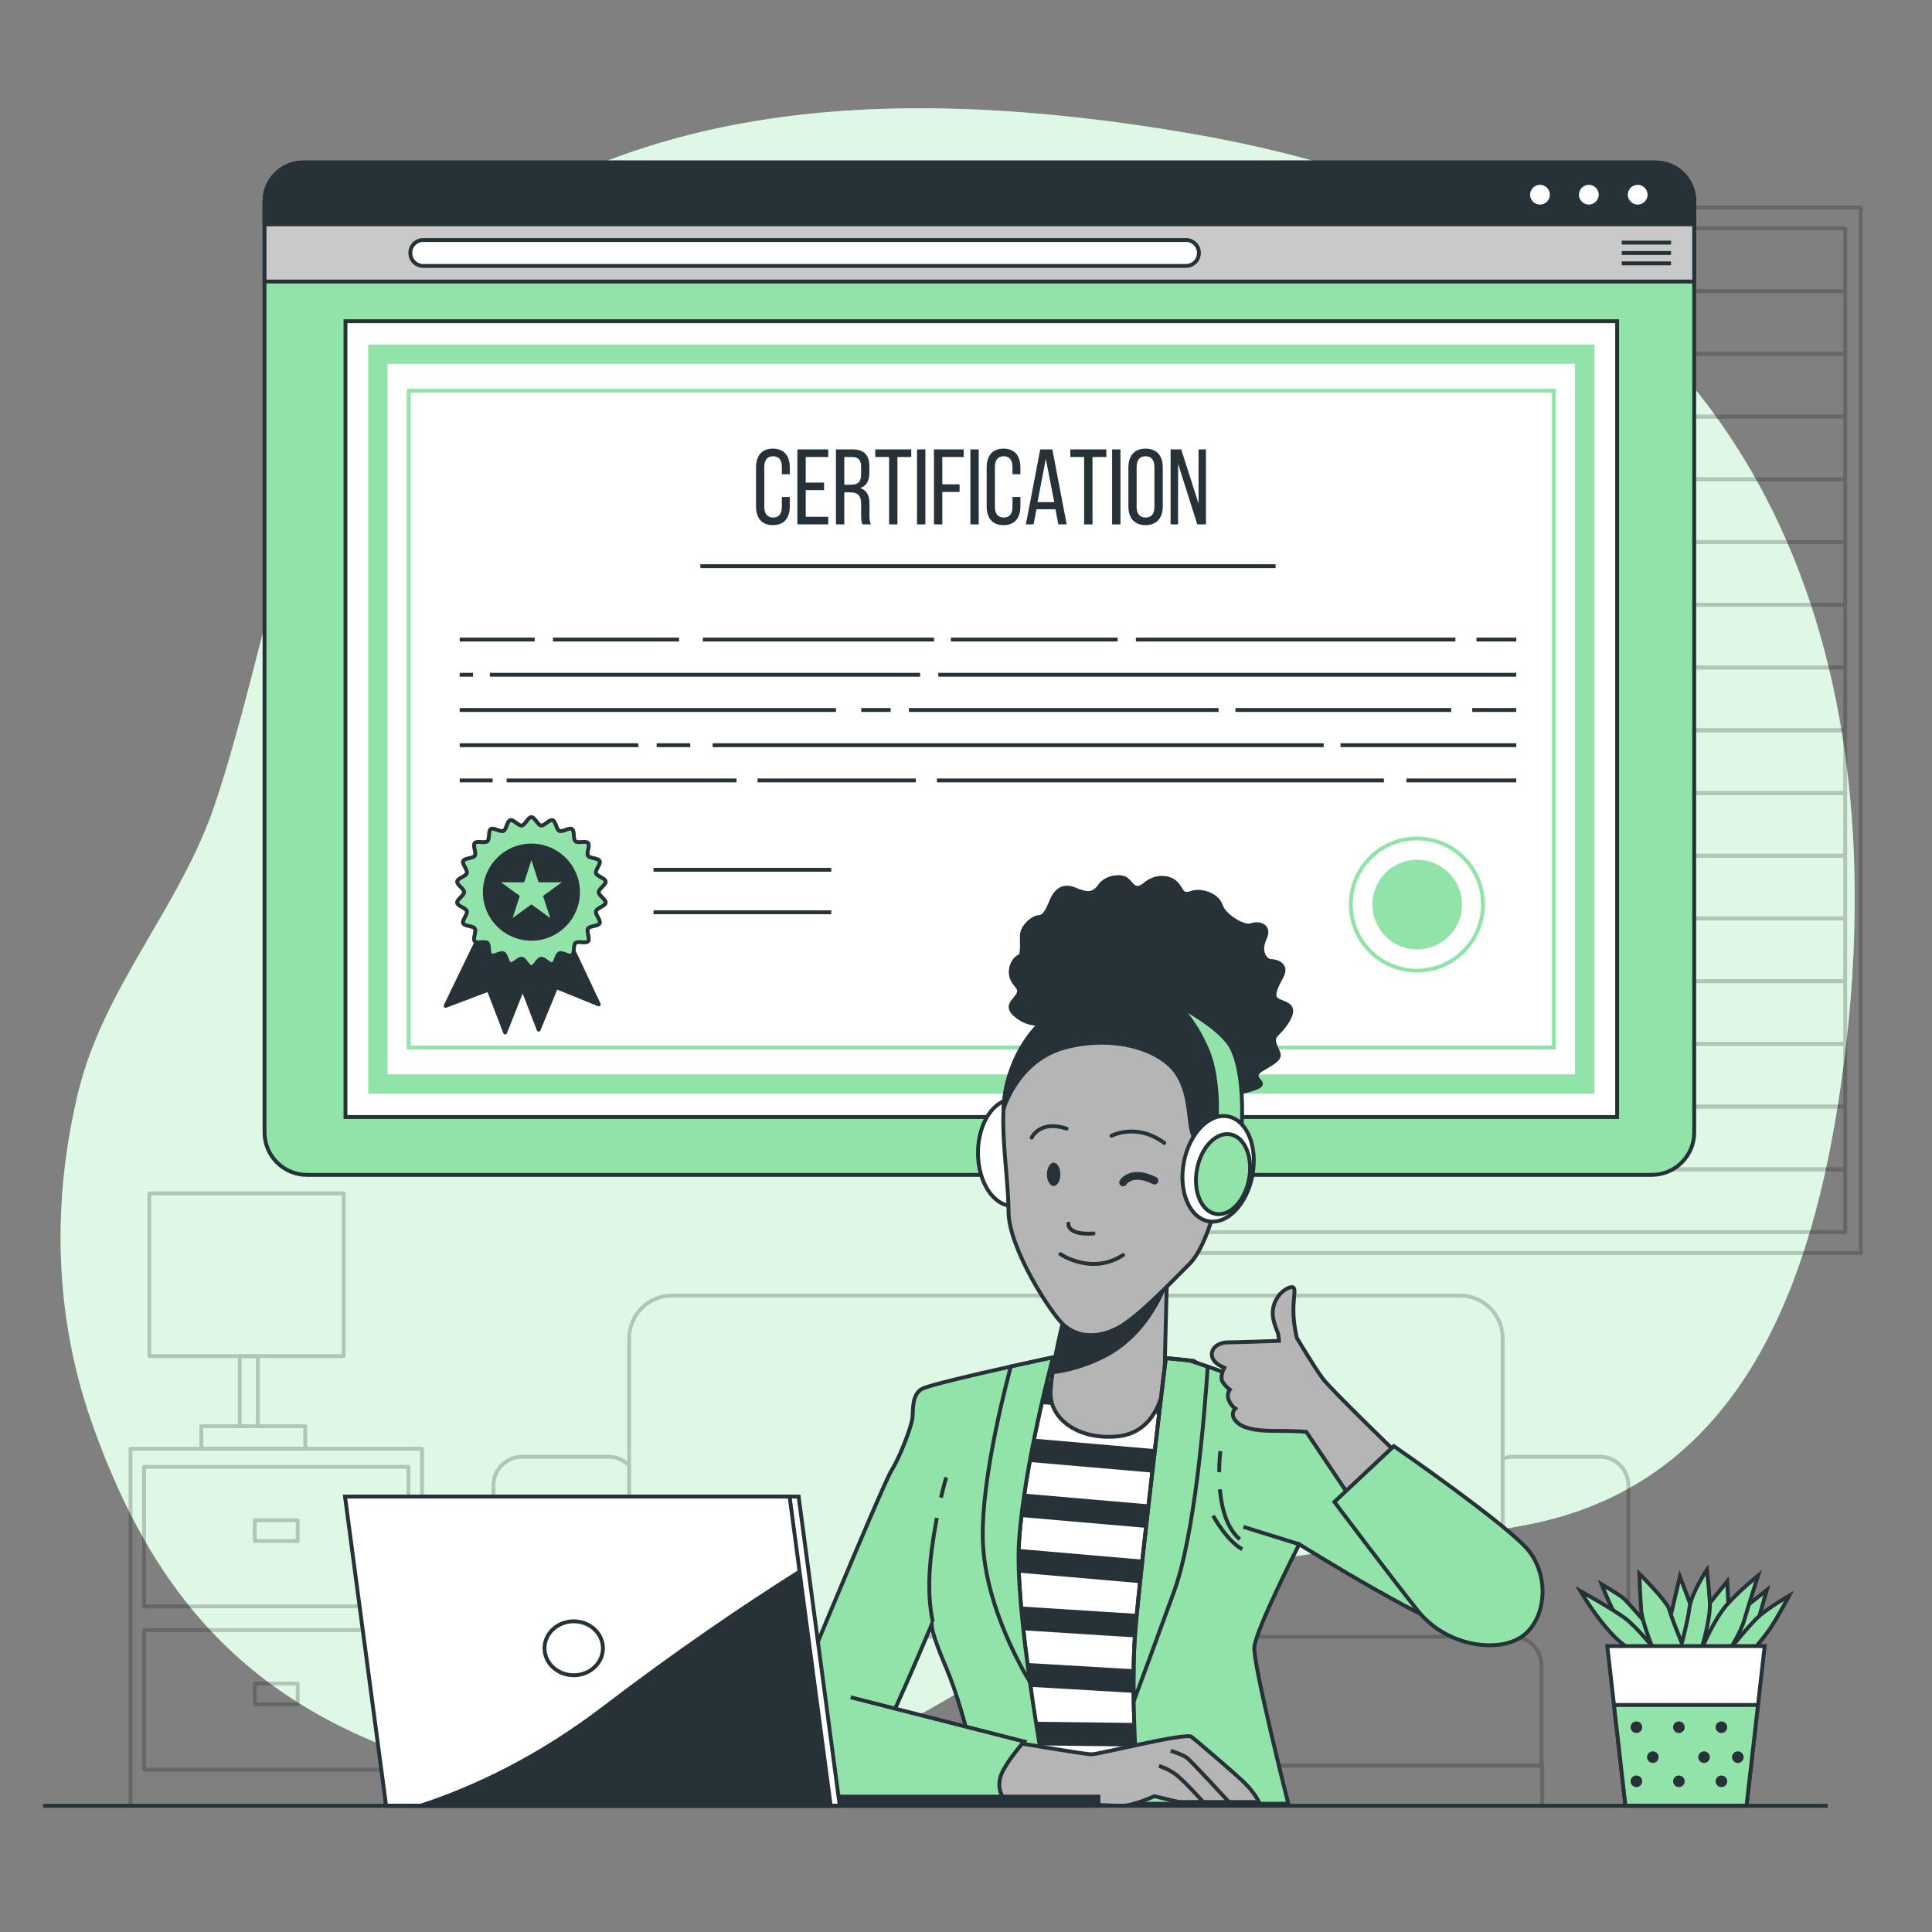 <?xml version="1.0" encoding="utf-8"?>
<!-- Generator: Adobe Illustrator 27.5.0, SVG Export Plug-In . SVG Version: 6.00 Build 0)  -->
<svg version="1.1" xmlns="http://www.w3.org/2000/svg" xmlns:xlink="http://www.w3.org/1999/xlink" x="0px" y="0px"
	 viewBox="0 0 500 500" style="enable-background:new 0 0 500 500;" xml:space="preserve">
<rect x="0" y="0" width="500" height="500" fill="#808080" stroke="none"/>
<g id="Background_Simple">
	<g>
		<path style="fill:#92E3A9;" d="M441.696,104.544c-11.342-14.979-25.456-27.973-42.673-38.172
			c-27.572-16.332-58.661-26.225-90.123-31.671c-99.552-17.23-154.114,0.957-195.275,30.632
			c-27.264,19.656-35.831,61.484-43.885,91.9c-4.52,17.072-8.544,34.314-14.168,51.069c-8.731,26.014-28.556,47.047-35.175,73.806
			c-6.998,28.29-6.441,58.093,3.249,85.709c19.145,54.562,51.69,86.151,126.354,96.68c39.977,5.638,72.154-10.884,105.34-30.775
			c20.465-12.266,41.676-23.312,65.152-28.308c24.802-5.279,50.309-6.006,75.178-10.901c55.629-10.95,73.482-63.6,80.711-113.473
			C485.132,220.658,479.65,154.671,441.696,104.544z"/>
		<path style="opacity:0.7;fill:#FFFFFF;" d="M441.696,104.544c-11.342-14.979-25.456-27.973-42.673-38.172
			c-27.572-16.332-58.661-26.225-90.123-31.671c-99.552-17.23-154.114,0.957-195.275,30.632
			c-27.264,19.656-35.831,61.484-43.885,91.9c-4.52,17.072-8.544,34.314-14.168,51.069c-8.731,26.014-28.556,47.047-35.175,73.806
			c-6.998,28.29-6.441,58.093,3.249,85.709c19.145,54.562,51.69,86.151,126.354,96.68c39.977,5.638,72.154-10.884,105.34-30.775
			c20.465-12.266,41.676-23.312,65.152-28.308c24.802-5.279,50.309-6.006,75.178-10.901c55.629-10.95,73.482-63.6,80.711-113.473
			C485.132,220.658,479.65,154.671,441.696,104.544z"/>
	</g>
</g>
<g id="Window">
	<g style="opacity:0.2;">
		<polygon style="fill:none;stroke:#000000;stroke-linejoin:round;stroke-miterlimit:10;" points="477.536,59.109 286.776,59.109 
			280.011,75.344 477.536,75.344 		"/>
		<polygon style="fill:none;stroke:#000000;stroke-linejoin:round;stroke-miterlimit:10;" points="477.536,75.344 286.776,75.344 
			280.011,91.579 477.536,91.579 		"/>
		<polygon style="fill:none;stroke:#000000;stroke-linejoin:round;stroke-miterlimit:10;" points="477.536,91.579 286.776,91.579 
			280.011,107.814 477.536,107.814 		"/>
		<polygon style="fill:none;stroke:#000000;stroke-linejoin:round;stroke-miterlimit:10;" points="477.536,107.814 286.776,107.814 
			280.011,124.049 477.536,124.049 		"/>
		<polygon style="fill:none;stroke:#000000;stroke-linejoin:round;stroke-miterlimit:10;" points="477.536,124.049 286.776,124.049 
			280.011,140.284 477.536,140.284 		"/>
		<polygon style="fill:none;stroke:#000000;stroke-linejoin:round;stroke-miterlimit:10;" points="477.536,140.284 286.776,140.284 
			280.011,156.518 477.536,156.518 		"/>
		<polygon style="fill:none;stroke:#000000;stroke-linejoin:round;stroke-miterlimit:10;" points="477.536,156.518 286.776,156.518 
			280.011,172.753 477.536,172.753 		"/>
		<polygon style="fill:none;stroke:#000000;stroke-linejoin:round;stroke-miterlimit:10;" points="477.536,172.753 286.776,172.753 
			280.011,188.988 477.536,188.988 		"/>
		<polygon style="fill:none;stroke:#000000;stroke-linejoin:round;stroke-miterlimit:10;" points="477.536,188.988 286.776,188.988 
			280.011,205.223 477.536,205.223 		"/>
		<polygon style="fill:none;stroke:#000000;stroke-linejoin:round;stroke-miterlimit:10;" points="477.536,205.223 286.776,205.223 
			280.011,221.458 477.536,221.458 		"/>
		<polygon style="fill:none;stroke:#000000;stroke-linejoin:round;stroke-miterlimit:10;" points="477.536,221.458 286.776,221.458 
			280.011,237.693 477.536,237.693 		"/>
		<polygon style="fill:none;stroke:#000000;stroke-linejoin:round;stroke-miterlimit:10;" points="477.536,237.693 286.776,237.693 
			280.011,253.928 477.536,253.928 		"/>
		<polygon style="fill:none;stroke:#000000;stroke-linejoin:round;stroke-miterlimit:10;" points="477.536,253.928 286.776,253.928 
			280.011,270.163 477.536,270.163 		"/>
		<polygon style="fill:none;stroke:#000000;stroke-linejoin:round;stroke-miterlimit:10;" points="477.536,270.163 286.776,270.163 
			280.011,286.397 477.536,286.397 		"/>
		<polygon style="fill:none;stroke:#000000;stroke-linejoin:round;stroke-miterlimit:10;" points="477.536,286.397 286.776,286.397 
			280.011,302.632 477.536,302.632 		"/>
		<polygon style="fill:none;stroke:#000000;stroke-linejoin:round;stroke-miterlimit:10;" points="477.536,302.632 286.776,302.632 
			280.011,318.867 477.536,318.867 		"/>
		
			<rect x="277.982" y="53.698" style="fill:none;stroke:#000000;stroke-linejoin:round;stroke-miterlimit:10;" width="203.612" height="270.581"/>
	</g>
</g>
<g id="Lamp">
	<g style="opacity:0.2;">
		<g>
			
				<rect x="37.286" y="421.871" style="fill:none;stroke:#000000;stroke-linejoin:round;stroke-miterlimit:10;" width="68.417" height="36.106"/>
			
				<rect x="65.939" y="435.699" style="fill:none;stroke:#000000;stroke-linejoin:round;stroke-miterlimit:10;" width="11.11" height="5.378"/>
		</g>
		<g>
			
				<rect x="33.777" y="374.941" style="fill:none;stroke:#000000;stroke-linejoin:round;stroke-miterlimit:10;" width="75.434" height="92.392"/>
			<g>
				
					<rect x="37.286" y="379.619" style="fill:none;stroke:#000000;stroke-linejoin:round;stroke-miterlimit:10;" width="68.417" height="36.106"/>
				
					<rect x="65.939" y="393.447" style="fill:none;stroke:#000000;stroke-linejoin:round;stroke-miterlimit:10;" width="11.11" height="5.378"/>
			</g>
			<g>
				
					<rect x="52.1" y="369.094" style="fill:none;stroke:#000000;stroke-linejoin:round;stroke-miterlimit:10;" width="26.899" height="5.848"/>
				
					<rect x="62.041" y="350.966" style="fill:none;stroke:#000000;stroke-linejoin:round;stroke-miterlimit:10;" width="4.678" height="18.128"/>
				
					<rect x="38.65" y="308.863" style="fill:none;stroke:#000000;stroke-linejoin:round;stroke-miterlimit:10;" width="50.29" height="42.103"/>
			</g>
		</g>
	</g>
</g>
<g id="Couch">
	<g style="opacity:0.2;">
		<path style="fill:none;stroke:#000000;stroke-linejoin:round;stroke-miterlimit:10;" d="M388.899,423.591v-46.044v-31.16
			c0-6.134-4.964-11.098-11.098-11.098H277.232h-0.854v88.302v0.77"/>
		<path style="fill:none;stroke:#000000;stroke-linejoin:round;stroke-miterlimit:10;" d="M277.232,335.289h-0.854H173.917
			c-6.124,0-11.089,4.964-11.089,11.098v32.904v44.299"/>
		<path style="fill:none;stroke:#000000;stroke-linejoin:round;stroke-miterlimit:10;" d="M398.921,430.968v25.963H276.425v-33.34
			h115.119C395.618,423.591,398.921,426.895,398.921,430.968z"/>
		<path style="fill:none;stroke:#000000;stroke-linejoin:round;stroke-miterlimit:10;" d="M277.362,423.591h-0.13h-0.807h-0.046
			H164.888h-2.06h-2.645c-4.074,0-7.377,3.303-7.377,7.377v25.963h123.619h0.937"/>
		<polyline style="fill:none;stroke:#000000;stroke-linejoin:round;stroke-miterlimit:10;" points="152.806,467.84 152.806,456.932 
			399.125,456.932 399.125,467.84 		"/>
		<path style="fill:none;stroke:#000000;stroke-linejoin:round;stroke-miterlimit:10;" d="M162.828,379.292
			c-1.355-1.41-3.266-2.292-5.373-2.292h-22.307c-4.111,0-7.442,3.322-7.442,7.433v82.873"/>
		<path style="fill:none;stroke:#000000;stroke-linejoin:round;stroke-miterlimit:10;" d="M421.433,466.771v-82.338
			c0-4.111-3.331-7.433-7.433-7.433h-22.307c-0.993,0-1.93,0.195-2.793,0.547"/>
	</g>
</g>
<g id="Certification">
	<g>
		<g>
			<path style="fill:#92E3A9;stroke:#263238;stroke-miterlimit:10;" d="M438.462,52.056v241.01c0,6.07-4.92,10.99-10.99,10.99
				H79.452c-6.07,0-10.99-4.92-10.99-10.99V52.056c0-5.52,4.48-10,10-10h350C433.982,42.056,438.462,46.536,438.462,52.056z"/>
			<g>
				<path style="fill:#C9C9C9;stroke:#263238;stroke-miterlimit:10;" d="M438.462,52.056v20.8h-370v-20.8c0-5.52,4.48-10,10-10h350
					C433.982,42.056,438.462,46.536,438.462,52.056z"/>
				<path style="fill:#FFFFFF;stroke:#263238;stroke-miterlimit:10;" d="M306.924,68.826H109.542c-1.854,0-3.357-1.503-3.357-3.357
					l0,0c0-1.854,1.503-3.357,3.357-3.357h197.382c1.854,0,3.357,1.503,3.357,3.357l0,0
					C310.281,67.324,308.778,68.826,306.924,68.826z"/>
				<line style="fill:none;stroke:#263238;stroke-miterlimit:10;" x1="419.713" y1="62.784" x2="432.469" y2="62.784"/>
				<line style="fill:none;stroke:#263238;stroke-miterlimit:10;" x1="419.713" y1="65.47" x2="432.469" y2="65.47"/>
				<line style="fill:none;stroke:#263238;stroke-miterlimit:10;" x1="419.713" y1="68.155" x2="432.469" y2="68.155"/>
			</g>
			<path style="fill:#263238;stroke:#263238;stroke-miterlimit:10;" d="M438.462,52.056v6h-370v-6c0-5.52,4.48-10,10-10h350
				C433.982,42.056,438.462,46.536,438.462,52.056z"/>
			<path style="fill:#FFFFFF;stroke:#263238;stroke-miterlimit:10;" d="M401.598,50.389c0-1.686-1.366-3.052-3.052-3.052
				c-1.685,0-3.052,1.366-3.052,3.052s1.366,3.052,3.052,3.052C400.231,53.441,401.598,52.075,401.598,50.389z"/>
			<path style="fill:#FFFFFF;stroke:#263238;stroke-miterlimit:10;" d="M414.241,50.389c0-1.686-1.366-3.052-3.052-3.052
				c-1.685,0-3.052,1.366-3.052,3.052s1.366,3.052,3.052,3.052C412.875,53.441,414.241,52.075,414.241,50.389z"/>
			<path style="fill:#FFFFFF;stroke:#263238;stroke-miterlimit:10;" d="M426.884,50.389c0-1.686-1.366-3.052-3.052-3.052
				c-1.685,0-3.052,1.366-3.052,3.052s1.366,3.052,3.052,3.052C425.518,53.441,426.884,52.075,426.884,50.389z"/>
		</g>
		<g>
			<rect x="89.408" y="83.127" style="fill:#FFFFFF;stroke:#263238;stroke-miterlimit:10;" width="329.107" height="205.956"/>
			
				<rect x="97.804" y="91.665" style="fill:none;stroke:#92E3A9;stroke-width:5;stroke-miterlimit:10;" width="312.316" height="188.88"/>
			<rect x="105.781" y="101.105" style="fill:none;stroke:#92E3A9;stroke-miterlimit:10;" width="296.361" height="170"/>
			<g>
				<path style="fill:#263238;" d="M204.395,120.989v1.747h-2.052v-1.857c0-1.747-0.693-2.8-2.273-2.8
					c-1.553,0-2.273,1.054-2.273,2.8v10.258c0,1.747,0.721,2.8,2.273,2.8c1.58,0,2.273-1.054,2.273-2.8v-2.523h2.052v2.412
					c0,2.939-1.386,4.879-4.381,4.879c-2.966,0-4.353-1.94-4.353-4.879v-10.037c0-2.939,1.386-4.879,4.353-4.879
					C203.009,116.11,204.395,118.05,204.395,120.989z"/>
				<path style="fill:#263238;" d="M213.266,124.899v1.941h-4.741v6.904h5.822v1.968h-7.985v-19.408h7.985v1.969h-5.822v6.626
					H213.266z"/>
				<path style="fill:#263238;" d="M220.667,116.304c3.05,0,4.325,1.553,4.325,4.436v1.58c0,2.135-0.749,3.465-2.412,3.992
					c1.774,0.527,2.44,1.969,2.44,4.048v3.022c0,0.86,0.028,1.664,0.388,2.329h-2.19c-0.25-0.555-0.36-1.054-0.36-2.356v-3.05
					c0-2.19-1.026-2.884-2.828-2.884h-1.525v8.29h-2.163v-19.408H220.667z M220.113,125.453c1.719,0,2.745-0.555,2.745-2.662v-1.857
					c0-1.747-0.638-2.662-2.246-2.662h-2.107v7.181H220.113z"/>
				<path style="fill:#263238;" d="M230.093,135.712v-17.439h-3.577v-1.969h9.316v1.969h-3.577v17.439H230.093z"/>
				<path style="fill:#263238;" d="M239.491,116.304v19.408h-2.163v-19.408H239.491z"/>
				<path style="fill:#263238;" d="M248.335,125.342v1.968h-4.464v8.401h-2.163v-19.408h7.708v1.969h-5.545v7.07H248.335z"/>
				<path style="fill:#263238;" d="M253.297,116.304v19.408h-2.162v-19.408H253.297z"/>
				<path style="fill:#263238;" d="M264.081,120.989v1.747h-2.052v-1.857c0-1.747-0.692-2.8-2.273-2.8
					c-1.552,0-2.273,1.054-2.273,2.8v10.258c0,1.747,0.722,2.8,2.273,2.8c1.581,0,2.273-1.054,2.273-2.8v-2.523h2.052v2.412
					c0,2.939-1.386,4.879-4.38,4.879c-2.967,0-4.354-1.94-4.354-4.879v-10.037c0-2.939,1.387-4.879,4.354-4.879
					C262.695,116.11,264.081,118.05,264.081,120.989z"/>
				<path style="fill:#263238;" d="M268.239,131.802l-0.748,3.909h-1.996l3.715-19.408h3.133l3.716,19.408h-2.163l-0.748-3.909
					H268.239z M268.517,129.944h4.325l-2.19-11.201L268.517,129.944z"/>
				<path style="fill:#263238;" d="M280.576,135.712v-17.439H277v-1.969h9.315v1.969h-3.576v17.439H280.576z"/>
				<path style="fill:#263238;" d="M289.975,116.304v19.408h-2.162v-19.408H289.975z"/>
				<path style="fill:#263238;" d="M292.025,120.989c0-2.966,1.47-4.879,4.436-4.879c2.994,0,4.464,1.913,4.464,4.879v10.037
					c0,2.939-1.47,4.879-4.464,4.879c-2.967,0-4.436-1.94-4.436-4.879V120.989z M294.16,131.137c0,1.774,0.749,2.8,2.302,2.8
					c1.58,0,2.301-1.026,2.301-2.8v-10.258c0-1.747-0.721-2.8-2.301-2.8c-1.553,0-2.302,1.054-2.302,2.8V131.137z"/>
				<path style="fill:#263238;" d="M304.89,135.712h-1.941v-19.408h2.745l4.491,14.029v-14.029h1.913v19.408h-2.245l-4.963-15.692
					V135.712z"/>
			</g>
			<line style="fill:none;stroke:#263238;stroke-miterlimit:10;" x1="181.253" y1="146.527" x2="330.122" y2="146.527"/>
			<g>
				<line style="fill:none;stroke:#263238;stroke-miterlimit:10;" x1="382.103" y1="165.515" x2="392.403" y2="165.515"/>
				<line style="fill:none;stroke:#263238;stroke-miterlimit:10;" x1="293.97" y1="165.515" x2="376.662" y2="165.515"/>
				<line style="fill:none;stroke:#263238;stroke-miterlimit:10;" x1="246.095" y1="165.515" x2="289.255" y2="165.515"/>
				<line style="fill:none;stroke:#263238;stroke-miterlimit:10;" x1="181.9" y1="165.515" x2="241.743" y2="165.515"/>
				<line style="fill:none;stroke:#263238;stroke-miterlimit:10;" x1="143.092" y1="165.515" x2="175.734" y2="165.515"/>
				<line style="fill:none;stroke:#263238;stroke-miterlimit:10;" x1="118.972" y1="165.515" x2="138.377" y2="165.515"/>
				<line style="fill:none;stroke:#263238;stroke-miterlimit:10;" x1="242.831" y1="174.63" x2="392.403" y2="174.63"/>
				<line style="fill:none;stroke:#263238;stroke-miterlimit:10;" x1="126.771" y1="174.63" x2="238.116" y2="174.63"/>
				<line style="fill:none;stroke:#263238;stroke-miterlimit:10;" x1="118.972" y1="174.63" x2="122.419" y2="174.63"/>
				<line style="fill:none;stroke:#263238;stroke-miterlimit:10;" x1="381.015" y1="183.744" x2="392.403" y2="183.744"/>
				<line style="fill:none;stroke:#263238;stroke-miterlimit:10;" x1="319.721" y1="183.744" x2="375.574" y2="183.744"/>
				<line style="fill:none;stroke:#263238;stroke-miterlimit:10;" x1="235.215" y1="183.744" x2="315.368" y2="183.744"/>
				<line style="fill:none;stroke:#263238;stroke-miterlimit:10;" x1="222.883" y1="183.744" x2="230.5" y2="183.744"/>
				<line style="fill:none;stroke:#263238;stroke-miterlimit:10;" x1="118.972" y1="183.744" x2="216.355" y2="183.744"/>
				<line style="fill:none;stroke:#263238;stroke-miterlimit:10;" x1="346.922" y1="192.858" x2="392.403" y2="192.858"/>
				<line style="fill:none;stroke:#263238;stroke-miterlimit:10;" x1="184.438" y1="192.858" x2="342.57" y2="192.858"/>
				<line style="fill:none;stroke:#263238;stroke-miterlimit:10;" x1="169.931" y1="192.858" x2="178.635" y2="192.858"/>
				<line style="fill:none;stroke:#263238;stroke-miterlimit:10;" x1="118.972" y1="192.858" x2="165.216" y2="192.858"/>
				<line style="fill:none;stroke:#263238;stroke-miterlimit:10;" x1="363.968" y1="201.973" x2="392.403" y2="201.973"/>
				<line style="fill:none;stroke:#263238;stroke-miterlimit:10;" x1="242.468" y1="201.973" x2="358.165" y2="201.973"/>
				<line style="fill:none;stroke:#263238;stroke-miterlimit:10;" x1="196.044" y1="201.973" x2="237.028" y2="201.973"/>
				<line style="fill:none;stroke:#263238;stroke-miterlimit:10;" x1="131.123" y1="201.973" x2="190.604" y2="201.973"/>
				<line style="fill:none;stroke:#263238;stroke-miterlimit:10;" x1="118.972" y1="201.973" x2="127.497" y2="201.973"/>
			</g>
			<g>
				<polygon style="fill:#263238;stroke:#263238;stroke-linecap:round;stroke-linejoin:round;stroke-miterlimit:10;" points="
					130.016,242.114 139.404,266.475 143.944,255.463 154.967,259.952 144.193,237.069 				"/>
				<polygon style="fill:#263238;stroke:#263238;stroke-linecap:round;stroke-linejoin:round;stroke-miterlimit:10;" points="
					126.673,236.814 115.323,260.325 126.462,256.105 130.727,267.217 140.05,243.705 				"/>
				<path style="fill:#92E3A9;stroke:#263238;stroke-miterlimit:10;" d="M154.943,230.886c0-0.89,1.927-1.906,1.805-2.763
					c-0.125-0.878-2.262-1.313-2.506-2.146c-0.249-0.848,1.313-2.367,0.95-3.159c-0.366-0.801-2.538-0.613-3.011-1.348
					c-0.476-0.739,0.593-2.638,0.02-3.299c-0.575-0.662-2.606,0.127-3.269-0.447c-0.661-0.573-0.167-2.697-0.906-3.172
					c-0.734-0.473-2.462,0.855-3.262,0.489c-0.792-0.362-0.917-2.539-1.764-2.787c-0.833-0.244-2.113,1.518-2.991,1.393
					c-0.856-0.122-1.59-2.175-2.48-2.175c-0.89,0-1.624,2.053-2.481,2.175c-0.878,0.125-2.158-1.638-2.991-1.393
					c-0.848,0.249-0.972,2.425-1.764,2.788c-0.801,0.366-2.528-0.962-3.262-0.489c-0.739,0.476-0.244,2.599-0.906,3.172
					c-0.662,0.574-2.694-0.215-3.268,0.447c-0.573,0.661,0.496,2.56,0.02,3.299c-0.473,0.734-2.645,0.547-3.011,1.348
					c-0.362,0.792,1.199,2.311,0.951,3.158c-0.244,0.833-2.381,1.268-2.506,2.146c-0.122,0.856,1.805,1.872,1.805,2.762
					c0,0.89-1.927,1.907-1.805,2.763c0.125,0.878,2.262,1.313,2.506,2.146c0.249,0.848-1.313,2.367-0.95,3.159
					c0.366,0.801,2.538,0.613,3.011,1.347c0.476,0.739-0.593,2.638-0.02,3.299c0.575,0.662,2.606-0.127,3.269,0.447
					c0.661,0.573,0.167,2.697,0.906,3.172c0.734,0.473,2.462-0.855,3.262-0.489c0.792,0.362,0.917,2.539,1.764,2.787
					c0.833,0.244,2.113-1.518,2.991-1.393c0.856,0.122,1.59,2.175,2.48,2.175c0.89,0,1.624-2.053,2.481-2.175
					c0.878-0.125,2.158,1.637,2.991,1.393c0.848-0.248,0.973-2.425,1.765-2.788c0.801-0.366,2.528,0.962,3.262,0.489
					c0.739-0.476,0.244-2.599,0.906-3.172c0.662-0.574,2.694,0.215,3.269-0.447c0.573-0.661-0.496-2.56-0.02-3.299
					c0.473-0.734,2.645-0.547,3.011-1.348c0.362-0.792-1.199-2.311-0.951-3.159c0.244-0.833,2.381-1.268,2.506-2.146
					C156.87,232.793,154.943,231.776,154.943,230.886z"/>
				
					<circle style="fill:#263238;stroke:#263238;stroke-linecap:round;stroke-linejoin:round;stroke-miterlimit:10;" cx="137.53" cy="230.886" r="12.064"/>
				<polygon style="fill:#92E3A9;" points="137.529,222.604 139.389,228.327 145.407,228.327 140.538,231.864 142.398,237.587 
					137.529,234.05 132.661,237.587 134.521,231.864 129.652,228.327 135.67,228.327 				"/>
			</g>
			<line style="fill:none;stroke:#263238;stroke-miterlimit:10;" x1="169.129" y1="225.105" x2="215.129" y2="225.105"/>
			<line style="fill:none;stroke:#263238;stroke-miterlimit:10;" x1="169.129" y1="236.098" x2="215.129" y2="236.098"/>
			<circle style="fill:none;stroke:#92E3A9;stroke-miterlimit:10;" cx="366.695" cy="234.098" r="17.1"/>
			
				<ellipse transform="matrix(0.977 -0.214 0.214 0.977 -41.592 83.869)" style="fill:#92E3A9;" cx="366.695" cy="234.098" rx="11.604" ry="11.604"/>
		</g>
	</g>
</g>
<g id="Plant">
	<g>
		<g>
			<path style="fill:#92E3A9;stroke:#263238;stroke-miterlimit:10;" d="M423,426.5c0,0-3.5-6-5.25-9.25S414.5,410,414.5,410
				s4.25,2.5,5.5,3.5s6.5,7.25,6.5,7.25L428,419l-1.75-5.75l5.75,6.5l2.75-11.75l4.25,11.25l8-10l0.5,10l9.75-7.75l-3.5,12.25
				L450,429h-26.75L423,426.5z"/>
			<path style="fill:#92E3A9;stroke:#263238;stroke-miterlimit:10;" d="M421.5,426.5c0,0-2.25-1-6-5.5s-6.5-9.25-6.5-9.25
				s8.5,4.75,11.5,7s7,7.25,7,7.25s-2.5-6.25-2.75-9.25s-0.5-9.5-0.5-9.5s7.25,7.25,7.75,9.25s3.25,8.75,3.25,8.75s1.5-5.5,2-9.25
				s4.5-9.75,4.5-9.75s0.5,4.25,0.75,8.5S440.25,427,440.25,427s3.25-7.75,6.5-11.5s8.25-7.75,8.25-7.75s-2.5,7.75-3.5,11.25
				s-3.75,7.75-3.75,7.75s5-6.25,7.5-8.5S463,413,463,413s-2.75,5.25-4.75,8.25s-6,7.5-6,7.5H421.5V426.5z"/>
		</g>
		<polygon style="fill:#FFFFFF;stroke:#263238;stroke-miterlimit:10;" points="456.7,426 454.97,441.25 452,467.33 420.67,467.33 
			417.7,441.25 415.97,426 		"/>
		<polygon style="fill:#92E3A9;stroke:#263238;stroke-miterlimit:10;" points="454.97,441.25 452,467.33 420.67,467.33 
			417.7,441.25 		"/>
		<circle style="fill:#263238;" cx="423.5" cy="447" r="1.5"/>
		<circle style="fill:#263238;" cx="434.5" cy="447" r="1.5"/>
		<circle style="fill:#263238;" cx="427.75" cy="454.75" r="1.5"/>
		<circle style="fill:#263238;" cx="441" cy="454.75" r="1.5"/>
		<circle style="fill:#263238;" cx="449.75" cy="454.75" r="1.5"/>
		<circle style="fill:#263238;" cx="445.5" cy="447" r="1.5"/>
		<circle style="fill:#263238;" cx="423.5" cy="461" r="1.5"/>
		<circle style="fill:#263238;" cx="434.5" cy="461" r="1.5"/>
		<circle style="fill:#263238;" cx="445.5" cy="461" r="1.5"/>
	</g>
</g>
<g id="Character">
	<g>
		<path style="fill:#FFFFFF;stroke:#263238;stroke-linecap:round;stroke-linejoin:round;stroke-miterlimit:10;" d="M271.166,298.336
			c-0.018,7.622-4.077,13.791-9.066,13.779c-4.989-0.012-9.018-6.2-9-13.822c0.018-7.622,4.077-13.791,9.066-13.779
			C267.154,284.526,271.184,290.714,271.166,298.336z"/>
		<path style="fill:#263238;stroke:#263238;stroke-linecap:round;stroke-linejoin:round;stroke-miterlimit:10;" d="M273.493,263.794
			c0,0-4.871,2.783-9.51-0.232c-4.639-3.015-1.392-4.407-0.464-6.263c0.928-1.855-1.392-2.319-1.855-4.871
			c-0.464-2.551,1.16-4.639,2.087-4.871c0.928-0.232,0.696-2.783,0.696-5.335c0-2.551,3.015-4.871,4.407-4.871
			c1.392,0,2.319-1.856,3.247-4.175c0.928-2.319,2.783-4.407,6.031-3.015c3.247,1.392,4.871,1.392,6.494-0.928
			c1.624-2.319,5.567-2.783,6.958-1.624c1.392,1.16,2.088,3.479,4.871,1.16c2.783-2.319,6.262-1.855,7.886-0.232
			c1.624,1.624,1.392,3.479,3.943,2.551s6.726,0.464,7.654,3.247c0.928,2.783,6.031,5.799,7.886,5.103
			c1.856-0.696,5.103,0,3.479,3.479c-1.624,3.479,0.232,5.799,1.624,5.799s4.407,0.928,2.783,3.943
			c-1.624,3.015-2.783,5.335-0.928,6.263c1.855,0.928,4.871,1.16,2.551,5.103c-2.32,3.943-4.175,3.711-3.479,6.031
			c0.696,2.319,2.087,3.015,0,4.639s-4.639,2.32-4.639,3.711c0,1.392,2.783,2.087-0.464,3.247c-3.247,1.16-5.799,1.392-5.799,1.392
			s-4.639-12.525-17.86-16.7c-13.221-4.175-20.875-3.711-23.89-2.087C274.189,265.882,273.493,263.794,273.493,263.794z"/>
		<path style="fill:#FFFFFF;stroke:#263238;stroke-miterlimit:10;" d="M278.164,348.825l-16.952,7.848c0,0-8.79,48.658-8.162,62.156
			c0.628,13.499,8.162,47.088,8.162,47.088h40.81c0,0-6.278-41.124-3.139-55.878c3.139-14.754,10.673-55.25,10.673-55.25
			s-12.557-3.453-16.324-4.081C289.465,350.081,278.164,348.825,278.164,348.825z"/>
		<path style="fill:#263238;" d="M258.664,371.558l46.972,4.062c-0.373,1.964-0.758,3.986-1.149,6.03l-46.799-4.047
			C258.022,375.498,258.35,373.47,258.664,371.558z M298.883,410.04c0.361-1.697,0.781-3.738,1.24-6.017l-45.664-3.948
			c-0.26,2.102-0.494,4.138-0.695,6.07l45.117,3.901C298.882,410.044,298.882,410.042,298.883,410.04z M302.916,389.824
			l-46.491-4.02c-0.3,2.01-0.594,4.037-0.877,6.054l46.196,3.995C302.126,393.899,302.519,391.877,302.916,389.824z
			 M253.067,415.056c-0.057,1.446-0.066,2.718-0.017,3.774c0.034,0.726,0.091,1.521,0.163,2.355l44.815,2.846
			c-0.04-2.144-0.031-4.199,0.036-6.117L253.067,415.056z M261.491,356.544l-0.279,0.129c0,0-0.405,2.241-1.033,5.887l47.156,4.078
			c0.426-2.263,0.81-4.306,1.134-6.032L261.491,356.544z M299.52,445.96l-42.532-0.486c0.404,2.115,0.81,4.171,1.202,6.121
			l42.005,0.48C299.969,450.148,299.741,448.093,299.52,445.96z M255.247,435.879l43.571,2.558c-0.169-2.042-0.32-4.101-0.445-6.143
			l-44.115-2.59C254.554,431.693,254.887,433.768,255.247,435.879z"/>
		<g>
			<path style="fill:#B5B5B5;stroke:#263238;stroke-miterlimit:10;" d="M275.652,340.036c0,0-3.453,13.185-3.767,20.091
				c-0.314,6.906,6.906,12.557,17.266,11.615c10.359-0.942,12.243-12.243,12.243-15.068c0-2.825,0.628-26.683,0.628-26.683
				s-5.023,4.395-10.987,8.162C285.07,341.919,275.652,340.036,275.652,340.036z"/>
			<path style="fill:#263238;stroke:#263238;stroke-miterlimit:10;" d="M285.07,351.337c9.811-4.701,14.695-13.924,16.911-19.789
				c0.026-0.981,0.041-1.557,0.041-1.557s-5.023,4.395-10.987,8.162c-5.965,3.767-15.382,1.883-15.382,1.883
				s-2.158,8.241-3.216,15.105C276.012,354.724,280.268,353.638,285.07,351.337z"/>
		</g>
		<g>
			<path style="fill:#B5B5B5;stroke:#263238;stroke-linecap:round;stroke-linejoin:round;stroke-miterlimit:10;" d="M318.69,289.642
				c0,0-0.398-13.924-5.569-21.88c-5.172-7.956-16.072-12.836-28.245-10.741c-15.094,2.598-21.88,13.923-24.267,23.471
				c-2.387,9.548,0.398,23.471,0.398,33.018c0,9.547,11.139,26.653,14.321,29.438s8.095,3.712,13.705,0.867
				c5.15-2.612,13.616-11.529,18.788-16.7c5.172-5.172,8.25-20.542,9.046-24.122C317.663,299.413,318.69,289.642,318.69,289.642z"/>
			<path style="fill:none;stroke:#263238;stroke-linecap:round;stroke-linejoin:round;stroke-miterlimit:10;" d="M276.509,316.678
				c0,0-0.464,3.015,6.494,2.551"/>
			<path style="fill:none;stroke:#263238;stroke-linecap:round;stroke-linejoin:round;stroke-miterlimit:10;" d="M274.421,324.564
				c0,0,8.118,5.567,16.236,0.232"/>
			<path style="fill:none;stroke:#263238;stroke-width:2;stroke-linecap:round;stroke-linejoin:round;stroke-miterlimit:10;" d="
				M290.657,306.009c0,0,2.087-3.479,8.118-0.464"/>
			<path style="fill:#263238;" d="M274.421,303.921c0,1.665-0.779,3.015-1.74,3.015c-0.961,0-1.74-1.35-1.74-3.015
				c0-1.665,0.779-3.015,1.74-3.015C273.642,300.906,274.421,302.256,274.421,303.921z"/>
			<path style="fill:none;stroke:#263238;stroke-linecap:round;stroke-linejoin:round;stroke-miterlimit:10;" d="M266.999,294.411
				c0,0,2.087-4.639,9.046-2.319"/>
			<path style="fill:none;stroke:#263238;stroke-linecap:round;stroke-linejoin:round;stroke-miterlimit:10;" d="M287.642,293.947
				c0,0,6.495-3.479,13.685,1.856"/>
			<path style="fill:#263238;stroke:#263238;stroke-linecap:round;stroke-linejoin:round;stroke-miterlimit:10;" d="
				M284.876,257.021c-15.094,2.598-21.88,13.923-24.267,23.471c-0.497,1.987-0.76,4.17-0.881,6.458
				c0.785-2.434,4.833-13.094,16.316-15.965c12.989-3.247,24.354,0.928,28.297,6.495c3.943,5.567,3.015,12.757,4.407,16.236
				c0.882,2.206,5.306,5.529,8.427,7.667c0.729-4.27,1.515-11.74,1.515-11.74s-0.398-13.923-5.569-21.88
				C307.949,259.806,297.049,254.926,284.876,257.021z"/>
		</g>
		<path style="fill:#92E3A9;stroke:#263238;stroke-miterlimit:10;" d="M314.78,292.092c0,0,1.16-12.293-2.32-20.411
			c-3.479-8.118-7.654-11.597-7.654-11.597s9.742,5.103,13.221,9.974c3.479,4.871,3.943,16.7,3.015,24.818l-7.19-1.16
			L314.78,292.092z"/>
		<path style="fill:#FFFFFF;stroke:#263238;stroke-linecap:round;stroke-linejoin:round;stroke-miterlimit:10;" d="M324.128,304.149
			c-1.4,7.492-6.51,12.823-11.414,11.907c-4.904-0.916-7.745-7.733-6.345-15.225c1.4-7.492,6.51-12.823,11.414-11.907
			C322.687,289.84,325.527,296.656,324.128,304.149z"/>
		<path style="fill:#92E3A9;stroke:#263238;stroke-miterlimit:10;" d="M323.252,305.125c-1.062,5.683-4.938,9.727-8.658,9.032
			c-3.72-0.695-5.875-5.865-4.813-11.548c1.062-5.683,4.938-9.727,8.658-9.032C322.159,294.272,324.313,299.442,323.252,305.125z"/>
		<g>
			<path style="fill:#92E3A9;stroke:#263238;stroke-miterlimit:10;" d="M266.55,435.323c2.338,16.6,5.216,31.482,5.216,31.482
				h-17.15c0,0-4.388-22.602-9.726-35.155c-3.036-7.136-3.734-10.023-3.777-11.174c-2.338,5.557-16.853,39.839-19.453,40.991
				c-2.826,1.256-13.19-0.942-16.958-2.198c-3.76-1.256-4.074-6.586-3.446-8.784c0.628-2.198,26.99-65.93,29.502-70.004
				c2.512-4.082,5.025-11.305,5.339-13.189c0.314-1.884-0.314-6.281,2.512-7.842c1.71-0.951,13.73-3.734,22.977-5.792
				c6.063-1.343,10.93-2.373,10.93-2.373s-7.537,27.94-8.793,47.716c-0.558,8.767,0.96,23.09,2.826,36.315
				C266.559,435.314,266.559,435.314,266.55,435.323z"/>
			<path style="fill:#92E3A9;stroke:#263238;stroke-miterlimit:10;" d="M266.55,435.314c-2.163-3.559-10.922-18.798-12.09-34.666
				c-1.047-14.236,4.632-37.606,7.127-46.992c6.063-1.343,10.93-2.373,10.93-2.373s-7.537,27.94-8.793,47.716
				C263.165,407.767,264.683,422.09,266.55,435.314z"/>
			<path style="fill:none;stroke:#263238;stroke-miterlimit:10;" d="M243.53,387.58c0.777-3.394,1.358-5.219,1.358-5.219"/>
			<path style="fill:none;stroke:#263238;stroke-miterlimit:10;" d="M241.435,419.717c0,0-1.883-6.592-0.314-18.521
				c0.414-3.146,0.871-5.942,1.321-8.354"/>
		</g>
		<g>
			<path style="fill:#92E3A9;stroke:#263238;stroke-miterlimit:10;" d="M379.559,422.467c-7.223-0.321-43.32-22.812-43.32-22.812
				s-11.305,22.169-11.619,26.669c-0.314,4.5,8.793,40.481,8.793,40.481h-38.609c0,0-1.178-12.625-1.413-26.473
				c-0.113-6.393-0.026-13.044,0.471-18.83c1.57-18.312,7.842-70.043,7.842-70.043l6.281,0.643c0,0,1.788,0.598,4.571,1.562
				c7.432,2.589,21.991,7.866,28.394,11.607c8.784,5.143,21.032,13.5,26.998,17.357c5.958,3.848,20.09,12.526,22.916,24.098
				C393.691,418.289,386.782,422.789,379.559,422.467z"/>
			<path style="fill:none;stroke:#263238;stroke-miterlimit:10;" d="M312.556,353.665c-0.846,12.866-3.35,43.499-8.741,58.311
				c-5.155,14.169-8.863,24.16-10.424,28.356c-0.113-6.393-0.026-13.044,0.471-18.83c1.57-18.312,7.842-70.043,7.842-70.043
				l6.281,0.643C307.985,352.103,309.773,352.701,312.556,353.665z"/>
			<line style="fill:none;stroke:#263238;stroke-miterlimit:10;" x1="336.239" y1="399.654" x2="321.799" y2="395.155"/>
			<path style="fill:none;stroke:#263238;stroke-miterlimit:10;" d="M315.699,385.431c0.426,4.754,1.731,10.04,5.158,12.938"/>
			<path style="fill:none;stroke:#263238;stroke-miterlimit:10;" d="M315.834,375.556c0,0-0.297,2.262-0.314,5.425"/>
			<path style="fill:none;stroke:#263238;stroke-miterlimit:10;" d="M313.951,392.264c0,0,3.453,6.426,7.534,8.675"/>
		</g>
		<path style="fill:#B5B5B5;stroke:#263238;stroke-miterlimit:10;" d="M335.632,346.245c0,0-0.901-3.347-0.901-7.208
			c0-3.862,0.901-6.05-0.515-5.921c-1.416,0.129-3.861,1.931-4.634,5.02s0.901,5.921,1.158,6.951
			c0.258,1.03,0.258,1.931,0.258,1.931s-11.198,0.386-13.258,0.386s-4.119,1.159-4.119,3.089c0,1.931,2.188,2.961,2.188,2.961
			l1.03,0.515c0,0-1.287,2.446-0.386,3.733c0.901,1.287,1.802,1.931,1.802,1.931s-0.901,1.158-0.257,2.703
			c0.644,1.545,1.673,2.188,1.673,2.188s-1.673,1.545,0.515,3.604s6.951,2.188,10.297,2.188c3.347,0,6.178,0.129,6.178,0.129
			l1.416,0.129l11.842,17.634l11.198-12.486c0,0-16.476-15.961-18.664-18.793C340.266,354.096,335.632,346.245,335.632,346.245z"/>
		<path style="fill:#92E3A9;stroke:#263238;stroke-miterlimit:10;" d="M360.725,374.253l-15.382,14.44
			c0,0,14.126,18.835,21.66,28.253c7.534,9.418,21.346,10.987,27.311,6.278c5.964-4.709,6.592-15.382,1.256-21.974
			C390.233,394.658,360.725,374.253,360.725,374.253z"/>
		<g>
			<path style="fill:#B5B5B5;stroke:#263238;stroke-miterlimit:10;" d="M257.797,450.097c0,0,22.582,3.914,24.69,3.914
				s24.388-5.721,25.894-4.516c1.505,1.204,11.441,9.635,13.85,12.044c2.409,2.409,3.613,4.817,3.613,4.817h-20.775l-6.323-1.505
				c0,0-5.359,2.483-8.37,2.483s-13.085-0.582-13.085-0.582l-17.737-0.291C259.554,466.461,253.582,456.42,257.797,450.097z"/>
			<path style="fill:none;stroke:#263238;stroke-miterlimit:10;" d="M311.391,466.356c0,0-5.119-5.721-7.226-7.226
				c-2.108-1.505-4.215-2.108-4.215-2.108"/>
			<path style="fill:none;stroke:#263238;stroke-miterlimit:10;" d="M318.317,466.657c0,0-9.936-10.839-11.14-11.742
				c-1.204-0.903-4.215-1.807-4.215-1.807"/>
			<path style="fill:#92E3A9;stroke:#263238;stroke-miterlimit:10;" d="M208.418,439.86c0,0-9.033,7.226-10.538,12.044
				c-1.505,4.817,0.602,10.538,5.42,12.345c4.817,1.806,58.58,2.794,58.58,2.794c-0.877,0.406-4.822-3.283-2.577-8.214
				c1.517-3.334,5.721-8.13,5.721-8.13l-44.863-11.441"/>
		</g>
	</g>
</g>
<g id="Device">
	<g>
		<rect x="99.765" y="464.963" style="fill:#263238;stroke:#263238;stroke-miterlimit:10;" width="184.505" height="2.371"/>
		<g>
			<polygon style="fill:#FFFFFF;stroke:#263238;stroke-miterlimit:10;" points="217.326,467.333 102.263,467.333 91.622,387.315 
				206.686,387.315 			"/>
			<polygon style="fill:#FFFFFF;stroke:#263238;stroke-miterlimit:10;" points="214.99,467.333 99.927,467.333 89.286,387.315 
				204.349,387.315 			"/>
			<path style="fill:#263238;stroke:#263238;stroke-miterlimit:10;" d="M108.825,467.333h105.812l-8.032-60.404
				c-14.169,8.963-31.417,20.65-50.215,35.009C139.449,454.879,123.01,462.667,108.825,467.333z"/>
			<ellipse style="fill:#FFFFFF;stroke:#263238;stroke-miterlimit:10;" cx="148.478" cy="426.572" rx="7.56" ry="6.979"/>
		</g>
	</g>
	<line style="fill:none;stroke:#263238;stroke-miterlimit:10;" x1="11.167" y1="467.333" x2="473" y2="467.333"/>
</g>
</svg>
